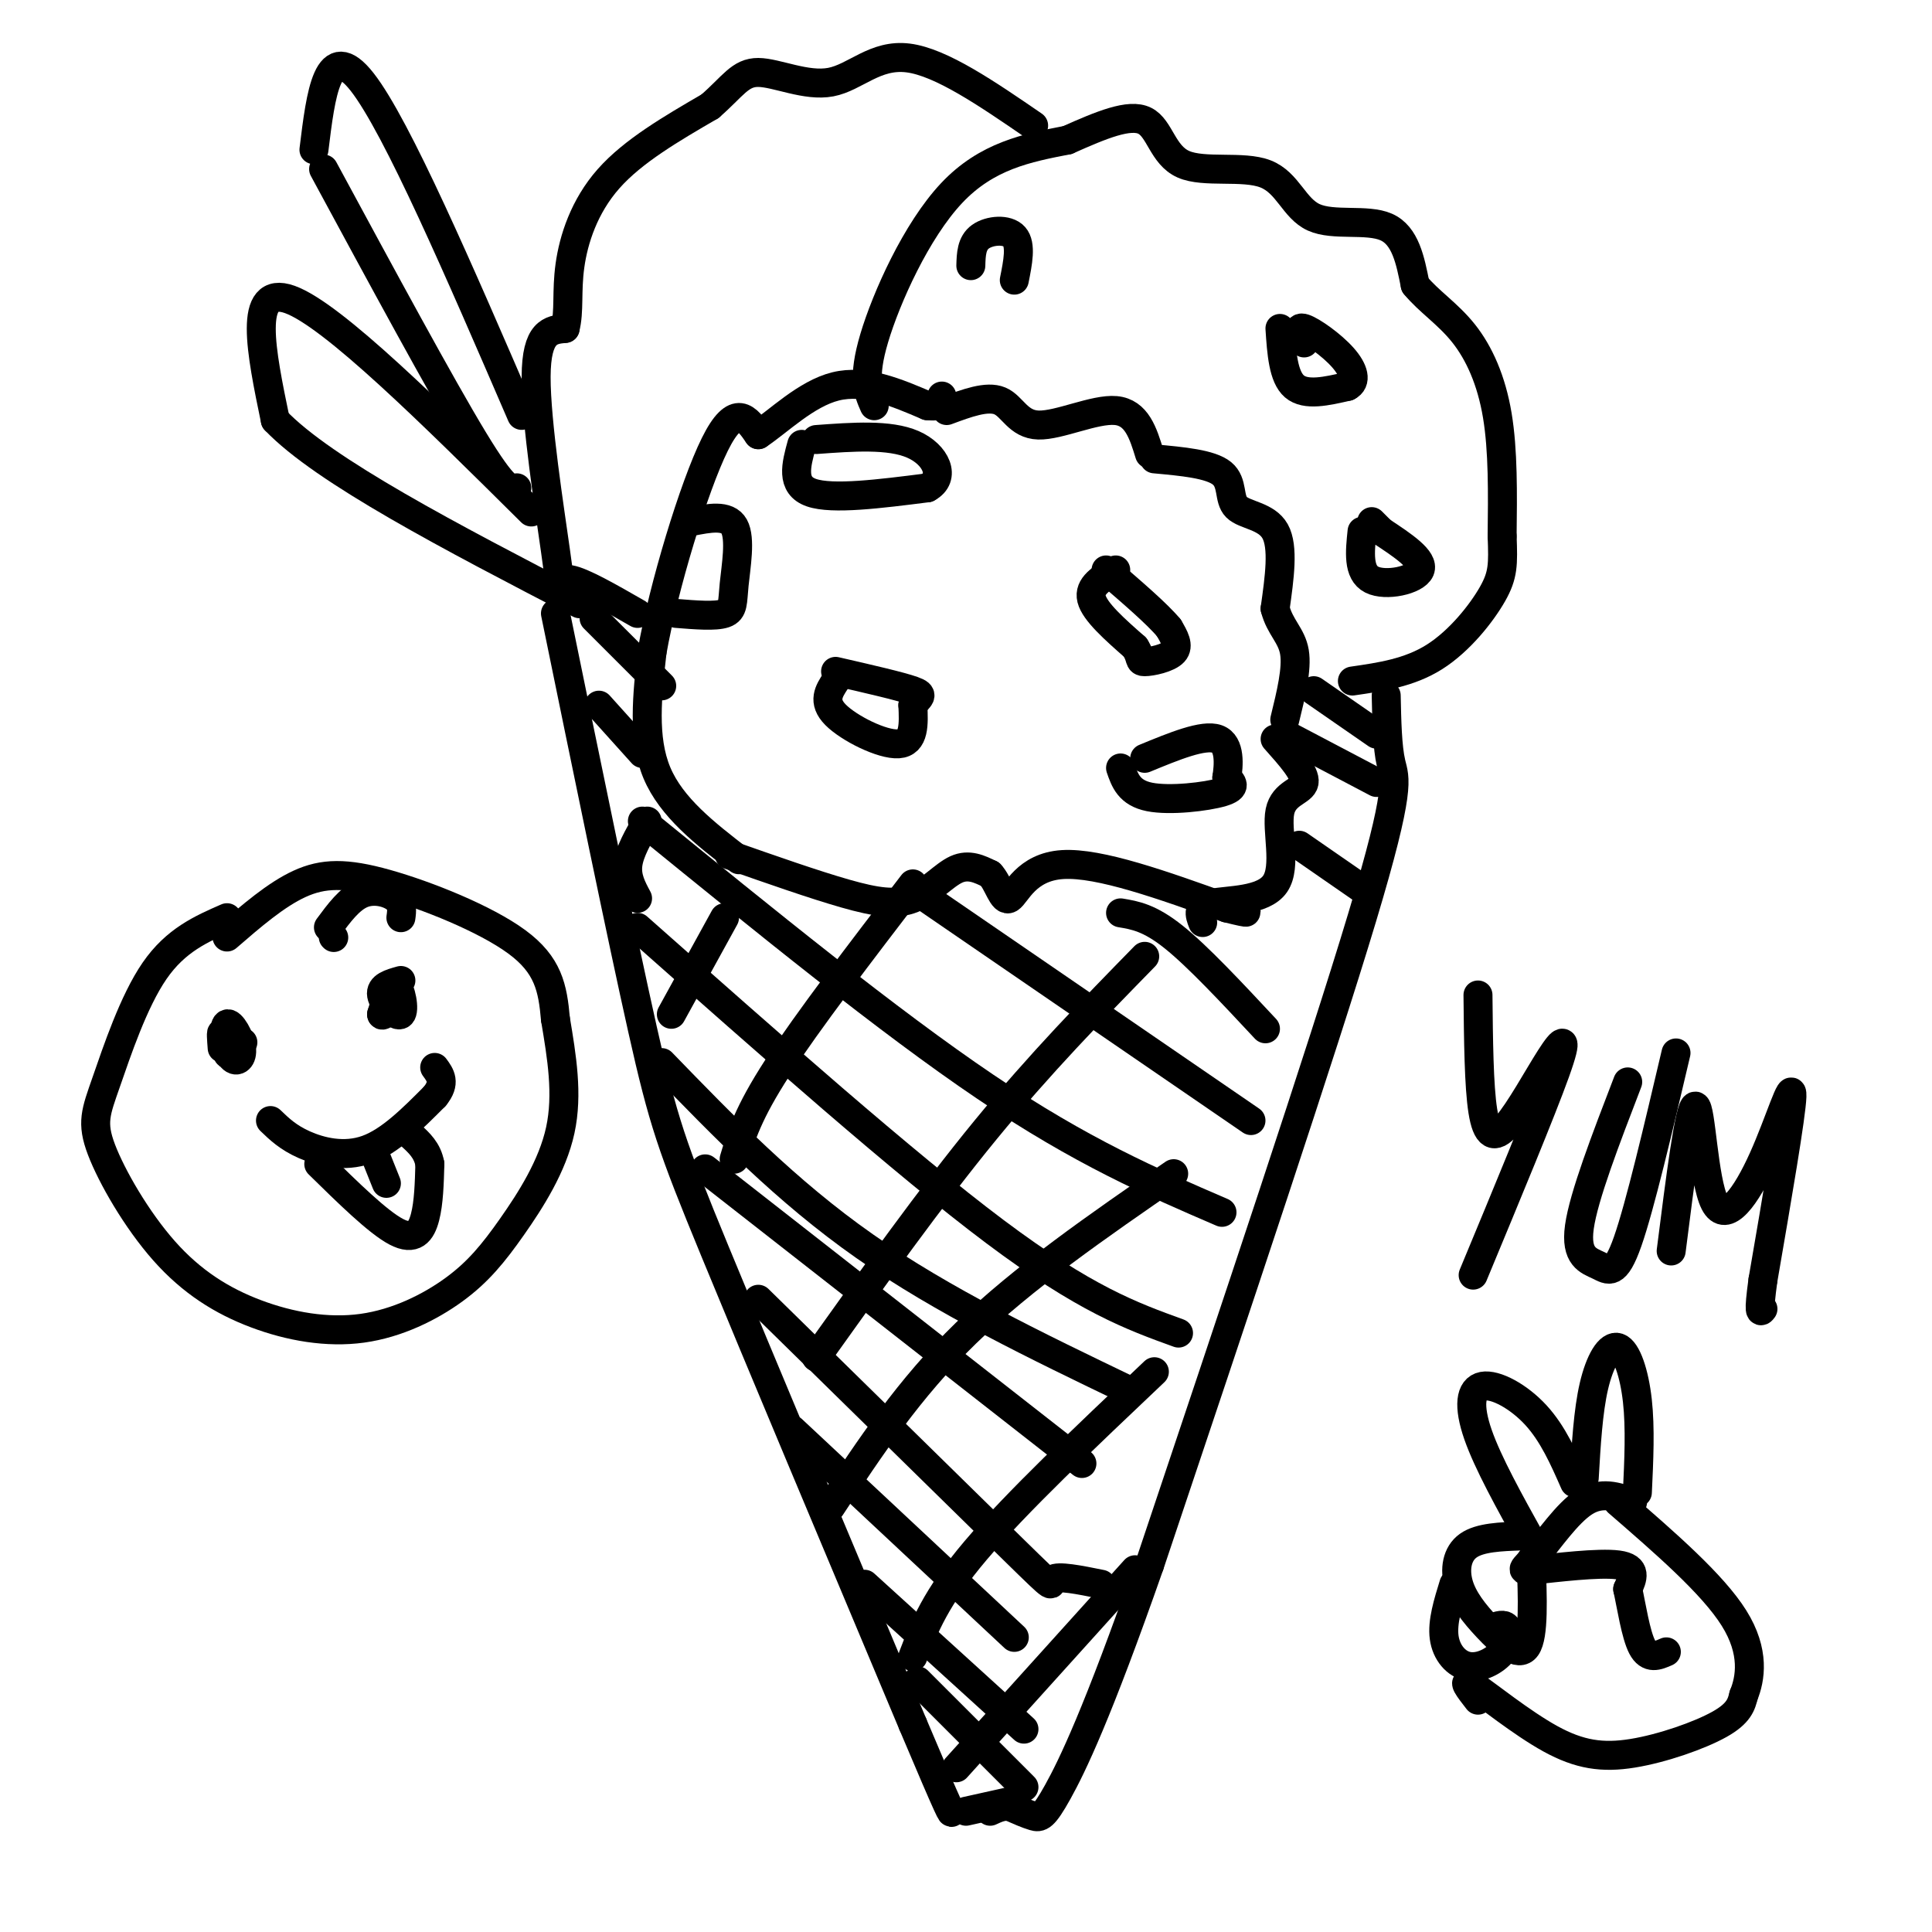 <svg viewBox='0 0 400 400' version='1.1' xmlns='http://www.w3.org/2000/svg' xmlns:xlink='http://www.w3.org/1999/xlink'><g fill='none' stroke='#000000' stroke-width='6' stroke-linecap='round' stroke-linejoin='round'><path d='M153,178c-7.000,-5.417 -14.000,-10.833 -17,-18c-3.000,-7.167 -2.000,-16.083 -1,-25'/><path d='M135,135c2.333,-13.356 8.667,-34.244 13,-43c4.333,-8.756 6.667,-5.378 9,-2'/><path d='M157,90c4.111,-2.711 9.889,-8.489 16,-10c6.111,-1.511 12.556,1.244 19,4'/><path d='M192,84c3.667,0.333 3.333,-0.833 3,-2'/><path d='M196,85c4.179,-1.554 8.357,-3.107 11,-2c2.643,1.107 3.750,4.875 8,5c4.250,0.125 11.643,-3.393 16,-3c4.357,0.393 5.679,4.696 7,9'/><path d='M239,95c5.815,0.530 11.631,1.060 14,3c2.369,1.940 1.292,5.292 3,7c1.708,1.708 6.202,1.774 8,5c1.798,3.226 0.899,9.613 0,16'/><path d='M264,126c0.978,3.867 3.422,5.533 4,9c0.578,3.467 -0.711,8.733 -2,14'/><path d='M264,153c3.172,3.553 6.344,7.107 6,9c-0.344,1.893 -4.206,2.126 -5,6c-0.794,3.874 1.478,11.389 -1,15c-2.478,3.611 -9.708,3.317 -13,4c-3.292,0.683 -2.646,2.341 -2,4'/><path d='M151,177c8.786,3.083 17.571,6.167 24,8c6.429,1.833 10.500,2.417 14,1c3.500,-1.417 6.429,-4.833 9,-6c2.571,-1.167 4.786,-0.083 7,1'/><path d='M205,181c1.738,1.810 2.583,5.833 4,5c1.417,-0.833 3.405,-6.524 11,-7c7.595,-0.476 20.798,4.262 34,9'/><path d='M254,188c6.000,1.500 4.000,0.750 2,0'/><path d='M181,84c-1.244,-2.822 -2.489,-5.644 0,-14c2.489,-8.356 8.711,-22.244 16,-30c7.289,-7.756 15.644,-9.378 24,-11'/><path d='M221,29c7.100,-3.161 12.850,-5.563 16,-4c3.150,1.563 3.700,7.093 8,9c4.300,1.907 12.348,0.192 17,2c4.652,1.808 5.906,7.141 10,9c4.094,1.859 11.027,0.246 15,2c3.973,1.754 4.987,6.877 6,12'/><path d='M293,59c2.786,3.405 6.750,5.917 10,10c3.250,4.083 5.786,9.738 7,17c1.214,7.262 1.107,16.131 1,25'/><path d='M311,111c0.214,5.869 0.250,8.042 -2,12c-2.250,3.958 -6.786,9.702 -12,13c-5.214,3.298 -11.107,4.149 -17,5'/><path d='M132,127c-5.732,-3.292 -11.464,-6.583 -14,-7c-2.536,-0.417 -1.875,2.042 -3,-6c-1.125,-8.042 -4.036,-26.583 -4,-36c0.036,-9.417 3.018,-9.708 6,-10'/><path d='M117,68c0.929,-3.595 0.250,-7.583 1,-13c0.750,-5.417 2.929,-12.262 8,-18c5.071,-5.738 13.036,-10.369 21,-15'/><path d='M147,22c4.777,-4.152 6.219,-7.030 10,-7c3.781,0.030 9.903,2.970 15,2c5.097,-0.970 9.171,-5.848 16,-5c6.829,0.848 16.415,7.424 26,14'/><path d='M115,127c6.844,33.378 13.689,66.756 18,86c4.311,19.244 6.089,24.356 15,46c8.911,21.644 24.956,59.822 41,98'/><path d='M189,357c8.167,19.333 8.083,18.667 8,18'/><path d='M287,144c0.111,5.333 0.222,10.667 1,14c0.778,3.333 2.222,4.667 -6,32c-8.222,27.333 -26.111,80.667 -44,134'/><path d='M238,324c-10.869,31.048 -16.042,41.667 -19,47c-2.958,5.333 -3.702,5.381 -5,5c-1.298,-0.381 -3.149,-1.190 -5,-2'/><path d='M209,374c-1.500,-0.167 -2.750,0.417 -4,1'/><path d='M200,375c0.000,0.000 9.000,-2.000 9,-2'/><path d='M190,348c0.000,0.000 22.000,22.000 22,22'/><path d='M179,328c0.000,0.000 33.000,30.000 33,30'/><path d='M164,296c0.000,0.000 46.000,43.000 46,43'/><path d='M157,269c21.711,21.311 43.422,42.622 53,52c9.578,9.378 7.022,6.822 8,6c0.978,-0.822 5.489,0.089 10,1'/><path d='M146,242c0.000,0.000 78.000,61.000 78,61'/><path d='M137,220c12.917,13.333 25.833,26.667 42,38c16.167,11.333 35.583,20.667 55,30'/><path d='M132,192c27.667,24.500 55.333,49.000 74,63c18.667,14.000 28.333,17.500 38,21'/><path d='M133,170c25.500,20.750 51.000,41.500 71,55c20.000,13.500 34.500,19.750 49,26'/><path d='M189,184c0.000,0.000 70.000,48.000 70,48'/><path d='M232,189c3.000,0.500 6.000,1.000 11,5c5.000,4.000 12.000,11.500 19,19'/><path d='M269,175c0.000,0.000 13.000,9.000 13,9'/><path d='M266,152c0.000,0.000 19.000,10.000 19,10'/><path d='M272,143c0.000,0.000 13.000,9.000 13,9'/><path d='M124,146c0.000,0.000 9.000,10.000 9,10'/><path d='M123,128c0.000,0.000 14.000,14.000 14,14'/><path d='M198,366c0.000,0.000 37.000,-41.000 37,-41'/><path d='M189,343c2.333,-6.083 4.667,-12.167 13,-22c8.333,-9.833 22.667,-23.417 37,-37'/><path d='M172,312c8.083,-12.250 16.167,-24.500 28,-36c11.833,-11.500 27.417,-22.250 43,-33'/><path d='M169,281c11.833,-16.583 23.667,-33.167 35,-47c11.333,-13.833 22.167,-24.917 33,-36'/><path d='M152,240c1.417,-4.750 2.833,-9.500 9,-19c6.167,-9.500 17.083,-23.750 28,-38'/><path d='M139,210c0.000,0.000 11.000,-20.000 11,-20'/><path d='M132,186c-1.167,-2.167 -2.333,-4.333 -2,-7c0.333,-2.667 2.167,-5.833 4,-9'/><path d='M67,35c12.167,22.500 24.333,45.000 31,56c6.667,11.000 7.833,10.500 9,10'/><path d='M65,31c1.417,-11.583 2.833,-23.167 10,-14c7.167,9.167 20.083,39.083 33,69'/><path d='M110,106c-20.583,-20.417 -41.167,-40.833 -50,-44c-8.833,-3.167 -5.917,10.917 -3,25'/><path d='M57,87c10.000,10.500 36.500,24.250 63,38'/><path d='M173,141c-1.378,2.111 -2.756,4.222 0,7c2.756,2.778 9.644,6.222 13,6c3.356,-0.222 3.178,-4.111 3,-8'/><path d='M189,146c1.178,-1.733 2.622,-2.067 0,-3c-2.622,-0.933 -9.311,-2.467 -16,-4'/><path d='M231,118c-2.833,1.667 -5.667,3.333 -5,6c0.667,2.667 4.833,6.333 9,10'/><path d='M235,134c1.476,2.286 0.667,3.000 2,3c1.333,0.000 4.810,-0.714 6,-2c1.190,-1.286 0.095,-3.143 -1,-5'/><path d='M242,130c-2.333,-2.833 -7.667,-7.417 -13,-12'/><path d='M166,92c-1.167,4.250 -2.333,8.500 2,10c4.333,1.500 14.167,0.250 24,-1'/><path d='M192,101c3.956,-2.111 1.844,-6.889 -3,-9c-4.844,-2.111 -12.422,-1.556 -20,-1'/><path d='M232,159c0.889,2.578 1.778,5.156 6,6c4.222,0.844 11.778,-0.044 15,-1c3.222,-0.956 2.111,-1.978 1,-3'/><path d='M254,161c0.378,-2.422 0.822,-6.978 -2,-8c-2.822,-1.022 -8.911,1.489 -15,4'/><path d='M143,108c3.804,-0.756 7.607,-1.512 9,1c1.393,2.512 0.375,8.292 0,12c-0.375,3.708 -0.107,5.345 -2,6c-1.893,0.655 -5.946,0.327 -10,0'/><path d='M265,68c0.333,5.000 0.667,10.000 3,12c2.333,2.000 6.667,1.000 11,0'/><path d='M279,80c1.952,-0.964 1.333,-3.375 -1,-6c-2.333,-2.625 -6.381,-5.464 -8,-6c-1.619,-0.536 -0.810,1.232 0,3'/><path d='M282,110c-0.444,4.267 -0.889,8.533 2,10c2.889,1.467 9.111,0.133 10,-2c0.889,-2.133 -3.556,-5.067 -8,-8'/><path d='M286,110c-1.667,-1.667 -1.833,-1.833 -2,-2'/><path d='M201,55c0.067,-2.333 0.133,-4.667 2,-6c1.867,-1.333 5.533,-1.667 7,0c1.467,1.667 0.733,5.333 0,9'/><path d='M306,206c0.094,9.423 0.188,18.845 1,24c0.812,5.155 2.341,6.041 5,3c2.659,-3.041 6.447,-10.011 9,-14c2.553,-3.989 3.872,-4.997 1,3c-2.872,7.997 -9.936,24.998 -17,42'/><path d='M337,224c-4.560,11.857 -9.119,23.714 -10,30c-0.881,6.286 1.917,7.000 4,8c2.083,1.000 3.452,2.286 6,-5c2.548,-7.286 6.274,-23.143 10,-39'/><path d='M346,259c1.906,-15.053 3.812,-30.105 5,-30c1.188,0.105 1.659,15.368 4,20c2.341,4.632 6.553,-1.368 10,-9c3.447,-7.632 6.128,-16.895 6,-13c-0.128,3.895 -3.064,20.947 -6,38'/><path d='M365,265c-1.000,7.333 -0.500,6.667 0,6'/><path d='M338,311c-3.226,-1.139 -6.453,-2.278 -10,0c-3.547,2.278 -7.415,7.971 -10,11c-2.585,3.029 -3.888,3.392 0,3c3.888,-0.392 12.968,-1.541 17,-1c4.032,0.541 3.016,2.770 2,5'/><path d='M337,329c0.756,3.400 1.644,9.400 3,12c1.356,2.600 3.178,1.800 5,1'/><path d='M328,306c0.399,-6.911 0.798,-13.821 2,-19c1.202,-5.179 3.208,-8.625 5,-8c1.792,0.625 3.369,5.321 4,11c0.631,5.679 0.315,12.339 0,19'/><path d='M326,307c-2.232,-5.071 -4.464,-10.143 -8,-14c-3.536,-3.857 -8.375,-6.500 -11,-6c-2.625,0.500 -3.036,4.143 -1,10c2.036,5.857 6.518,13.929 11,22'/><path d='M315,318c-4.303,0.152 -8.606,0.303 -11,2c-2.394,1.697 -2.879,4.939 -2,8c0.879,3.061 3.121,5.939 6,9c2.879,3.061 6.394,6.303 8,4c1.606,-2.303 1.303,-10.152 1,-18'/><path d='M301,328c-1.212,3.919 -2.424,7.837 -2,11c0.424,3.163 2.485,5.569 5,6c2.515,0.431 5.485,-1.115 7,-3c1.515,-1.885 1.576,-4.110 1,-5c-0.576,-0.890 -1.788,-0.445 -3,0'/><path d='M306,352c-1.855,-2.384 -3.710,-4.769 -1,-3c2.710,1.769 9.984,7.691 16,11c6.016,3.309 10.774,4.006 17,3c6.226,-1.006 13.922,-3.716 18,-6c4.078,-2.284 4.539,-4.142 5,-6'/><path d='M361,351c1.400,-3.422 2.400,-8.978 -2,-16c-4.400,-7.022 -14.200,-15.511 -24,-24'/><path d='M47,190c-5.312,2.324 -10.624,4.648 -15,11c-4.376,6.352 -7.815,16.731 -10,23c-2.185,6.269 -3.116,8.429 -1,14c2.116,5.571 7.281,14.552 13,21c5.719,6.448 11.994,10.361 19,13c7.006,2.639 14.745,4.003 22,3c7.255,-1.003 14.027,-4.372 19,-8c4.973,-3.628 8.147,-7.515 12,-13c3.853,-5.485 8.387,-12.567 10,-20c1.613,-7.433 0.307,-15.216 -1,-23'/><path d='M115,211c-0.569,-6.490 -1.493,-11.214 -8,-16c-6.507,-4.786 -18.598,-9.635 -27,-12c-8.402,-2.365 -13.115,-2.247 -18,0c-4.885,2.247 -9.943,6.624 -15,11'/><path d='M83,203c-2.155,0.601 -4.310,1.202 -4,3c0.310,1.798 3.083,4.792 4,4c0.917,-0.792 -0.024,-5.369 -1,-6c-0.976,-0.631 -1.988,2.685 -3,6'/><path d='M79,210c0.000,0.667 1.500,-0.667 3,-2'/><path d='M46,217c-0.143,-1.841 -0.285,-3.681 0,-3c0.285,0.681 0.999,3.884 2,5c1.001,1.116 2.289,0.144 2,-2c-0.289,-2.144 -2.155,-5.462 -3,-5c-0.845,0.462 -0.670,4.703 0,6c0.670,1.297 1.835,-0.352 3,-2'/><path d='M50,216c0.500,-0.333 0.250,-0.167 0,0'/><path d='M56,232c1.822,1.756 3.644,3.511 7,5c3.356,1.489 8.244,2.711 13,1c4.756,-1.711 9.378,-6.356 14,-11'/><path d='M90,227c2.333,-2.833 1.167,-4.417 0,-6'/><path d='M66,241c6.111,6.000 12.222,12.000 16,14c3.778,2.000 5.222,0.000 6,-3c0.778,-3.000 0.889,-7.000 1,-11'/><path d='M89,241c-0.500,-2.833 -2.250,-4.417 -4,-6'/><path d='M78,240c0.000,0.000 2.000,5.000 2,5'/><path d='M69,194c0.000,0.000 0.100,0.100 0.1,0.1'/><path d='M68,192c2.200,-2.978 4.400,-5.956 7,-7c2.600,-1.044 5.600,-0.156 7,1c1.400,1.156 1.200,2.578 1,4'/></g>
</svg>